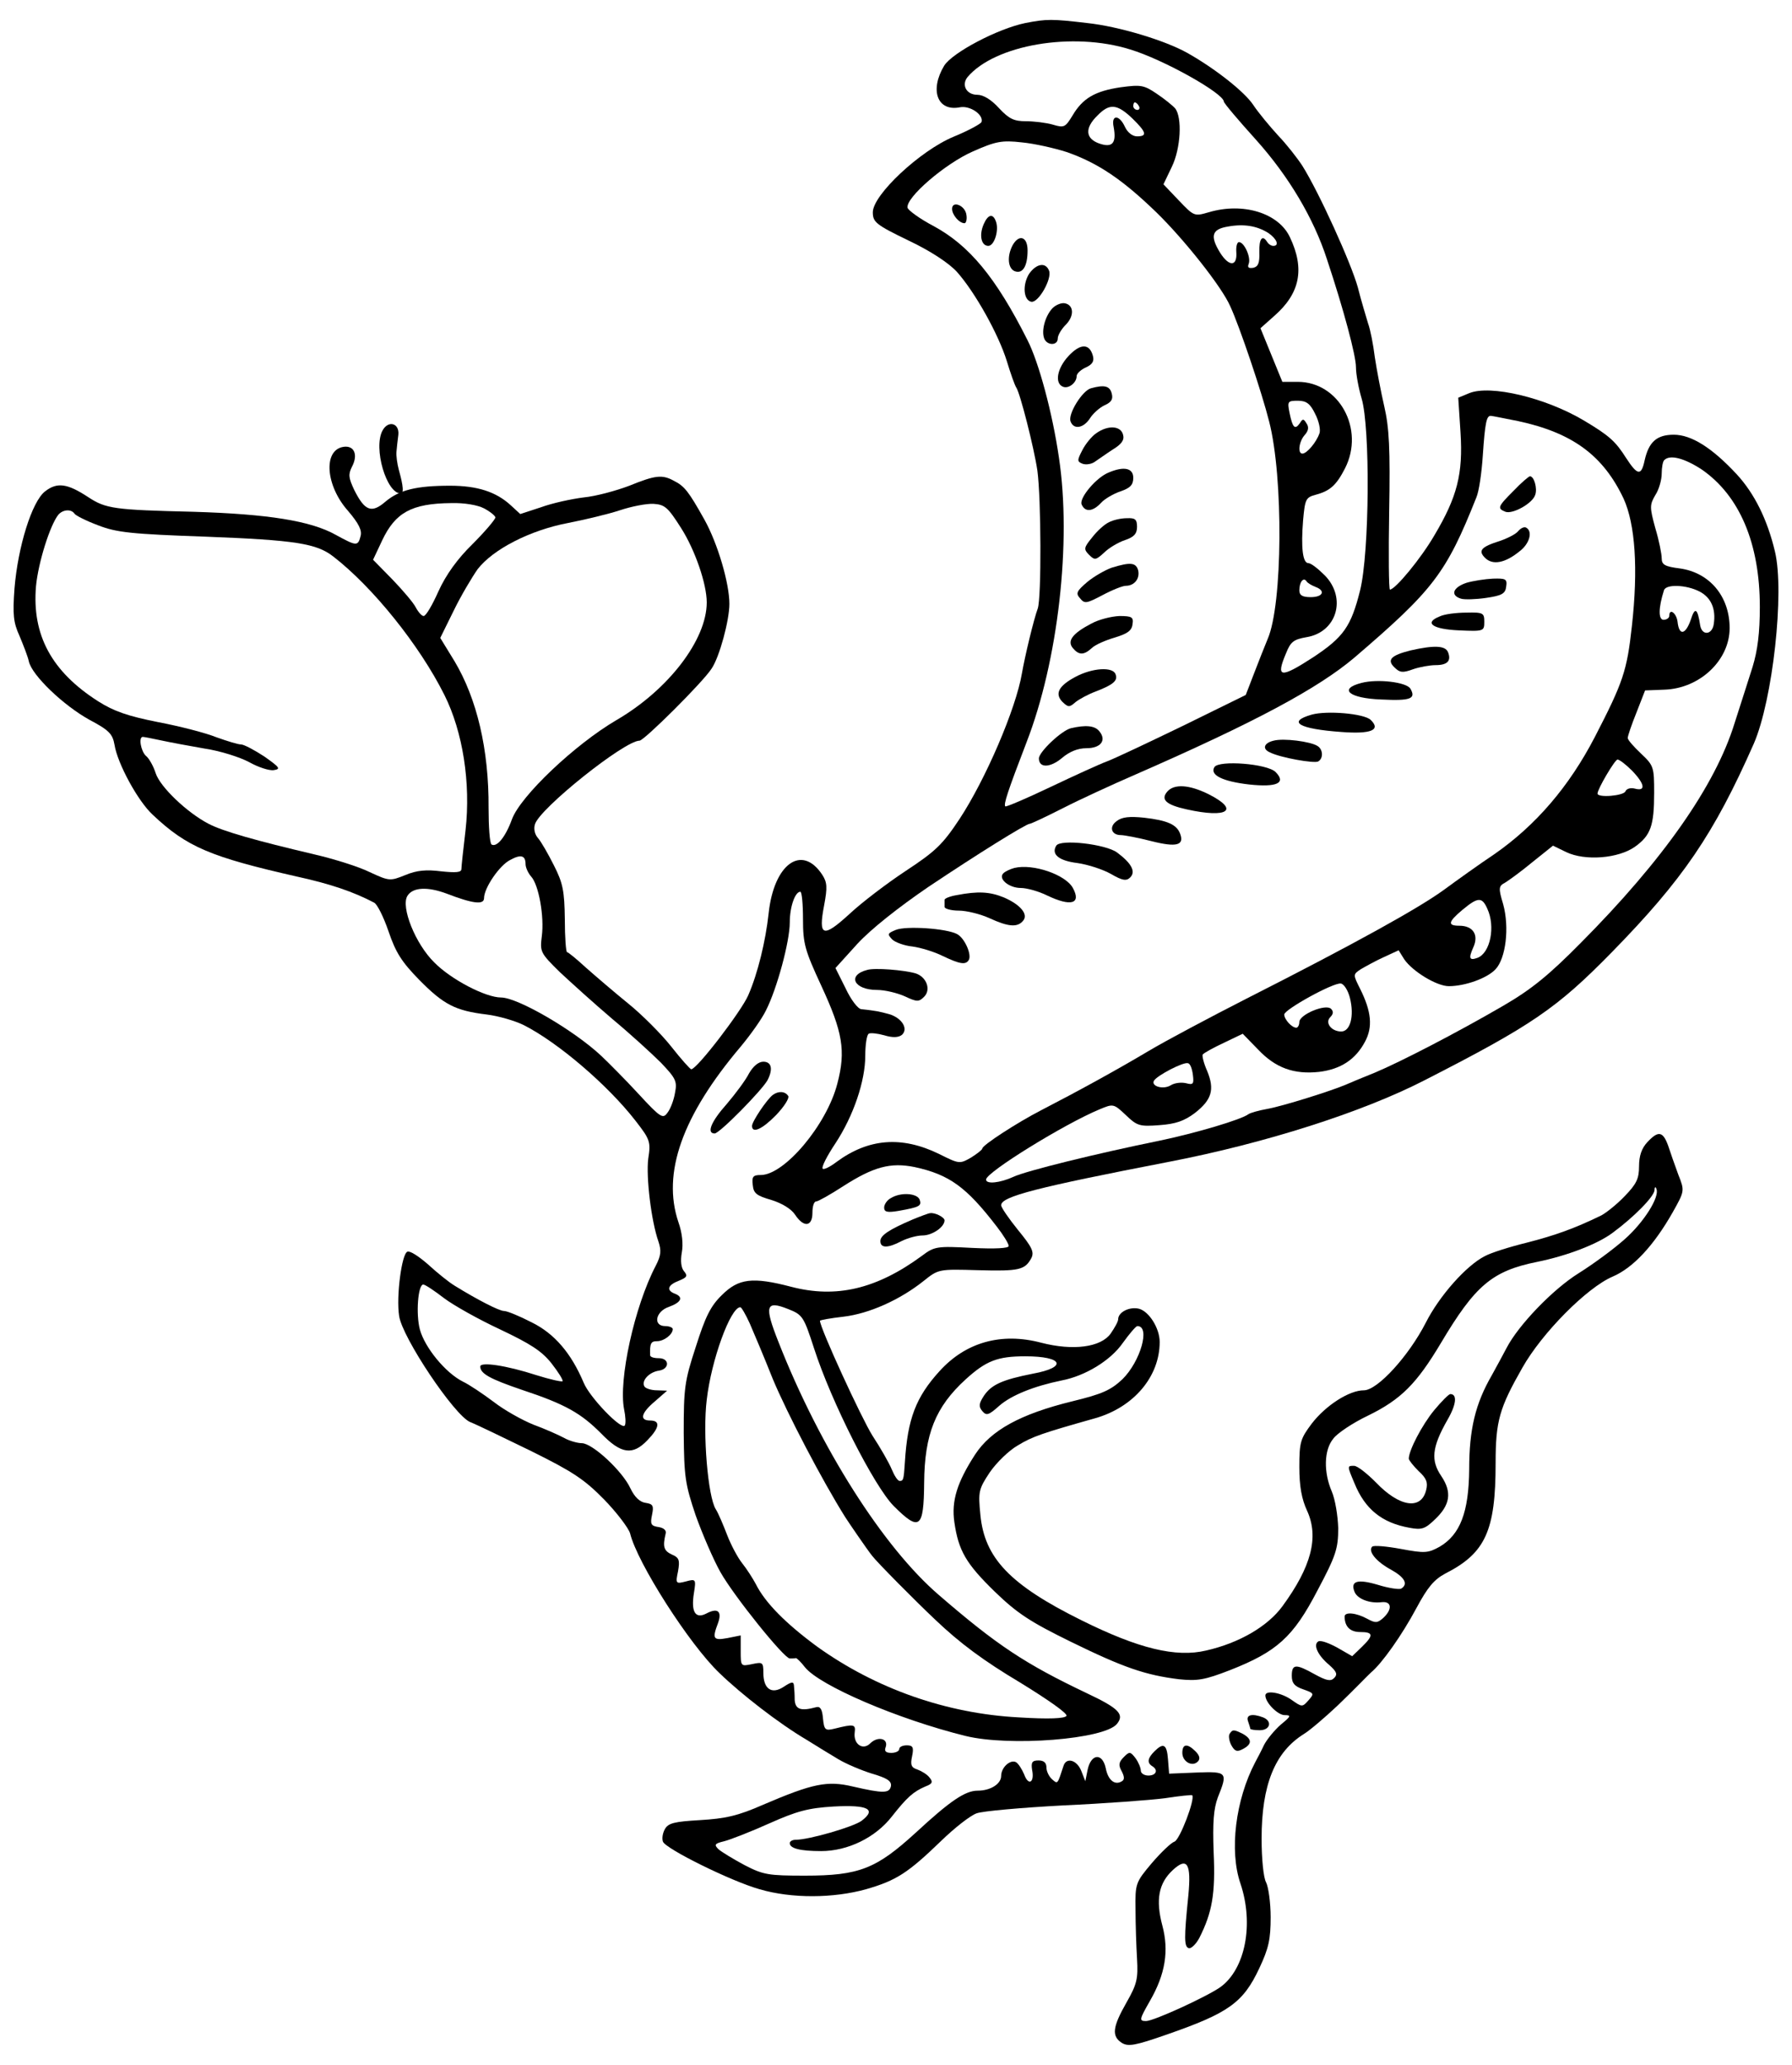 <?xml version="1.0" encoding="UTF-8" standalone="no"?>
<!DOCTYPE svg PUBLIC "-//W3C//DTD SVG 1.1//EN" "http://www.w3.org/Graphics/SVG/1.1/DTD/svg11.dtd">
<svg xmlns:xl="http://www.w3.org/1999/xlink" xmlns="http://www.w3.org/2000/svg" xmlns:dc="http://purl.org/dc/elements/1.1/" version="1.1" viewBox="33.75 67.5 297 342" width="297" height="342">
  <defs>
    <clipPath id="artboard_clip_path">
      <path d="M 33.75 67.5 L 330.75 67.5 L 330.75 409.5 L 33.75 409.5 Z"/>
    </clipPath>
  </defs>
  <g id="Broom_Sprig_Fructed_(2)" stroke="none" stroke-dasharray="none" stroke-opacity="1" fill="none" fill-opacity="1">
    <title>Broom Sprig Fructed (2)</title>
    <g id="Broom_Sprig_Fructed_(2)_Art" clip-path="url(#artboard_clip_path)">
      <title>Art</title>
      <g id="Graphic_45">
        <rect x="297" y="393.898" width="76.752" height="92.102" id="path"/>
        <clipPath id="clip_path">
          <use xl:href="#path"/>
        </clipPath>
        <g clip-path="url(#clip_path)">
          <image xl:href="image339.pdf" width="293" height="337" transform="matrix(.26 0 0 .262 297.286 395.734)"/>
        </g>
      </g>
      <g id="Group_110">
        <g id="Graphic_169">
          <path d="M 203.681 71.316 C 199.115 72.255 191.608 76.196 190.231 78.385 C 187.792 82.452 189.105 86.017 192.859 85.267 C 194.548 84.954 196.8 86.518 196.425 87.706 C 196.3 88.019 194.235 89.145 191.795 90.146 C 186.228 92.461 178.408 99.78 178.408 102.658 C 178.408 104.284 178.908 104.722 184.351 107.35 C 188.042 109.101 191.045 111.103 192.358 112.542 C 195.361 115.92 199.24 122.864 200.616 127.306 C 201.242 129.37 201.93 131.309 202.18 131.685 C 202.806 132.56 205.12 141.631 205.683 145.447 C 206.309 150.077 206.371 166.467 205.746 168.281 C 205.058 170.158 203.619 176.163 203.118 179.041 C 202.117 184.921 197.113 196.557 192.796 203.126 C 189.981 207.38 188.793 208.506 183.851 211.759 C 180.723 213.823 176.531 217.013 174.529 218.89 C 170.15 222.894 169.337 222.644 170.338 217.451 C 170.901 214.449 170.839 213.635 170.025 212.384 C 166.647 207.254 162.018 210.57 161.142 218.765 C 160.642 223.394 159.328 228.774 157.764 232.34 C 156.638 234.968 149.256 244.601 148.318 244.601 C 148.13 244.601 146.629 242.912 145.002 240.848 C 143.376 238.784 140.123 235.531 137.871 233.716 C 135.556 231.84 132.428 229.15 130.864 227.773 C 129.3 226.335 127.924 225.208 127.736 225.208 C 127.549 225.208 127.361 222.769 127.361 219.703 C 127.298 215.074 127.048 213.76 125.547 210.82 C 124.608 208.943 123.42 206.879 122.919 206.316 C 122.356 205.69 122.169 204.752 122.419 204.001 C 123.232 201.374 137.245 190.176 139.747 190.176 C 140.498 190.176 150.32 180.417 151.696 178.228 C 153.01 176.288 154.636 170.22 154.636 167.53 C 154.636 164.09 152.697 157.521 150.507 153.58 C 147.88 148.888 147.192 148.012 145.44 147.136 C 143.501 146.073 142.375 146.198 138.058 147.95 C 135.931 148.763 132.491 149.701 130.489 149.889 C 128.487 150.139 125.296 150.827 123.42 151.515 L 119.979 152.641 L 118.415 151.203 C 115.975 148.951 112.847 147.95 108.343 147.95 C 102.776 147.95 99.961 148.638 97.646 150.577 C 95.331 152.579 94.205 152.141 92.454 148.638 C 91.515 146.636 91.453 146.073 92.078 144.822 C 93.142 142.82 92.454 141.256 90.702 141.506 C 87.261 142.007 87.699 147.95 91.453 152.141 C 93.204 154.205 93.767 155.331 93.517 156.27 C 93.079 158.021 92.829 157.959 89.388 156.082 C 85.259 153.768 78.19 152.641 65.804 152.266 C 52.667 151.953 51.291 151.766 48.35 149.826 C 44.91 147.574 43.221 147.324 41.219 148.888 C 39.029 150.577 36.715 158.084 36.152 164.965 C 35.839 169.282 35.964 170.596 36.965 172.785 C 37.59 174.286 38.341 176.163 38.529 177.039 C 39.029 179.354 44.284 184.358 48.601 186.735 C 51.791 188.424 52.417 189.05 52.729 190.864 C 53.23 193.992 56.608 200.185 59.048 202.437 C 64.741 207.817 68.682 209.444 83.007 212.697 C 88.45 213.886 92.328 215.199 95.769 217.013 C 96.27 217.264 97.333 219.391 98.146 221.768 C 99.335 225.271 100.336 226.835 103.214 229.775 C 107.28 233.904 109.219 234.905 114.411 235.531 C 116.413 235.781 119.166 236.594 120.542 237.282 C 126.235 240.16 134.492 247.229 139.059 253.109 C 141.499 256.237 141.624 256.613 141.186 259.428 C 140.811 262.493 141.687 269.75 142.875 273.128 C 143.376 274.629 143.313 275.442 142.437 277.131 C 138.871 283.95 136.244 296.086 137.182 300.903 C 137.433 302.092 137.495 303.281 137.308 303.593 C 136.807 304.469 131.49 298.964 130.489 296.524 C 128.424 291.645 125.672 288.392 121.856 286.515 C 119.791 285.452 117.79 284.638 117.289 284.638 C 116.476 284.638 112.847 282.762 109.094 280.447 C 108.156 279.884 106.216 278.32 104.715 276.944 C 103.214 275.63 101.712 274.629 101.274 274.817 C 100.336 275.13 99.398 282.199 99.898 285.452 C 100.398 289.017 109.031 301.904 111.659 303.03 C 112.785 303.468 117.289 305.658 121.793 307.847 C 128.612 311.225 130.551 312.477 133.867 315.855 C 135.994 318.044 137.933 320.609 138.183 321.485 C 139.372 326.364 148.005 339.877 153.01 344.631 C 156.638 348.135 162.831 352.951 167.398 355.641 C 169.087 356.705 171.464 358.144 172.715 358.894 C 173.966 359.645 176.469 360.709 178.283 361.272 C 180.848 362.022 181.536 362.523 181.411 363.336 C 181.161 364.525 180.222 364.587 175.092 363.399 C 170.839 362.398 168.461 362.898 160.266 366.401 C 156.012 368.278 153.948 368.716 149.757 368.966 C 145.44 369.216 144.502 369.467 143.939 370.468 C 143.563 371.156 143.438 372.032 143.626 372.532 C 144.064 373.721 154.949 379.101 159.641 380.414 C 164.958 381.978 171.902 381.916 177.282 380.414 C 182.287 378.976 184.226 377.724 189.668 372.469 C 191.92 370.28 194.548 368.216 195.611 367.84 C 196.612 367.465 203.056 366.902 210 366.526 C 216.881 366.214 224.451 365.651 226.828 365.338 C 229.205 364.963 231.207 364.775 231.332 364.837 C 231.895 365.4 229.267 372.282 228.392 372.532 C 227.829 372.72 226.14 374.346 224.638 376.098 C 221.948 379.288 221.886 379.476 221.948 383.792 C 221.948 386.17 222.073 389.861 222.198 391.925 C 222.386 395.241 222.198 396.116 220.447 399.182 C 218.132 403.248 217.945 404.749 219.696 405.875 C 220.76 406.501 221.886 406.313 227.078 404.499 C 237.337 400.933 239.777 399.244 242.467 393.489 C 244.031 390.173 244.344 388.672 244.344 385.044 C 244.344 382.604 243.969 380.039 243.593 379.288 C 243.155 378.538 242.843 375.41 242.843 372.032 C 242.843 363.148 245.032 357.706 249.849 354.703 C 250.787 354.14 253.29 352.013 255.417 350.011 C 258.232 347.321 260.484 344.944 260.984 344.506 C 262.798 343.005 266.114 338.313 268.491 333.871 C 270.368 330.368 271.431 329.117 273.308 328.116 C 279.939 324.738 281.628 321.047 281.628 309.849 C 281.628 302.843 282.254 300.716 286.07 294.022 C 289.323 288.267 296.767 280.76 301.021 278.946 C 304.399 277.507 307.84 273.816 310.968 268.311 C 312.97 264.745 312.97 264.745 311.906 262.055 C 311.343 260.554 310.593 258.364 310.217 257.238 C 309.341 254.861 308.591 254.736 306.777 256.675 C 305.838 257.676 305.4 258.927 305.4 260.679 C 305.4 262.743 304.962 263.619 303.023 265.621 C 301.709 266.997 299.958 268.373 299.144 268.811 C 294.64 271.001 291.45 272.127 286.821 273.315 C 284.006 274.004 280.815 275.004 279.814 275.567 C 276.749 277.131 272.307 282.136 270.055 286.578 C 267.24 292.083 262.048 297.776 259.796 297.776 C 257.356 297.776 253.477 300.278 251.163 303.281 C 249.286 305.783 249.098 306.346 249.098 310.475 C 249.098 313.665 249.474 315.792 250.412 317.794 C 252.351 322.111 251.1 326.99 246.283 333.559 C 243.843 336.874 239.152 339.627 233.647 340.878 C 228.642 342.066 222.449 340.565 213.002 335.873 C 201.116 329.993 196.925 325.551 196.237 318.42 C 195.862 314.604 195.924 314.166 197.801 311.351 C 198.927 309.724 200.991 307.722 202.43 306.909 C 204.87 305.408 206.622 304.845 215.255 302.405 C 221.635 300.591 225.952 295.523 225.952 289.768 C 225.952 287.516 224.2 284.701 222.511 284.263 C 220.947 283.888 219.071 284.826 219.071 286.015 C 219.071 286.39 218.508 287.391 217.819 288.392 C 216.193 290.644 211.626 291.269 206.309 289.893 C 199.678 288.142 193.797 289.831 189.481 294.585 C 185.54 298.902 184.163 302.53 183.725 309.661 C 183.538 312.602 183.475 312.789 182.85 312.789 C 182.537 312.789 181.974 311.914 181.536 310.85 C 181.098 309.787 179.659 307.284 178.345 305.282 C 176.531 302.405 169.65 287.453 169.65 286.265 C 169.65 286.14 171.402 285.827 173.591 285.577 C 177.782 285.076 182.85 282.824 186.791 279.696 C 189.293 277.694 189.293 277.694 195.862 277.882 C 202.743 278.07 203.619 277.82 204.682 275.88 C 205.183 274.879 204.807 274.066 202.493 271.251 C 200.929 269.312 199.678 267.498 199.678 267.122 C 199.678 265.683 205.496 264.182 227.516 259.928 C 243.406 256.863 259.483 251.733 269.742 246.478 C 287.634 237.345 291.763 234.53 300.896 225.208 C 312.657 213.197 317.787 205.69 324.418 190.677 C 327.546 183.482 329.548 165.591 327.921 158.835 C 326.67 153.58 324.543 149.263 321.603 146.073 C 317.536 141.694 314.096 139.504 311.156 139.504 C 308.341 139.504 307.027 140.693 306.339 143.696 C 305.776 146.386 305.15 146.261 303.273 143.383 C 301.522 140.63 300.521 139.692 296.329 137.19 C 289.949 133.374 280.753 131.184 277.249 132.623 L 275.435 133.374 L 275.81 139.129 C 276.248 146.01 275.247 149.826 271.494 156.145 C 269.242 160.023 264.988 165.153 264.112 165.153 C 263.925 165.153 263.862 159.335 263.987 152.204 C 264.175 141.819 263.987 138.316 263.174 134.812 C 262.611 132.373 261.923 128.744 261.61 126.68 C 261.36 124.616 260.859 122.051 260.484 121.05 C 260.171 119.986 259.358 117.359 258.795 115.107 C 257.669 111.041 252.351 99.342 249.599 94.963 C 248.786 93.712 247.034 91.46 245.595 89.959 C 244.219 88.457 242.342 86.205 241.466 84.891 C 240.027 82.702 235.085 78.823 230.519 76.258 C 226.828 74.194 219.196 71.879 213.941 71.316 C 208.06 70.628 207.247 70.628 203.681 71.316 Z M 158.014 286.703 C 158.64 288.142 160.391 292.27 161.83 295.899 C 164.207 301.592 170.025 312.727 173.841 318.795 C 174.529 319.858 177.459 324.143 178.291 325.184 C 179.139 326.294 185.54 332.745 188.73 335.748 C 192.859 339.689 196.863 342.629 202.743 346.133 C 207.435 349.01 210.75 351.325 210.5 351.7 C 210.25 352.138 207.622 352.263 202.618 351.951 C 190.607 351.325 178.908 347.196 169.212 340.252 C 164.02 336.436 160.579 332.996 159.015 329.868 C 158.515 328.929 157.514 327.365 156.763 326.427 C 156.012 325.489 154.886 323.362 154.261 321.735 C 153.635 320.109 152.822 318.169 152.384 317.481 C 151.07 315.417 150.194 304.907 150.883 299.339 C 151.633 292.771 154.824 284.013 156.45 284.013 C 156.638 284.013 157.326 285.201 158.014 286.703 Z" fill="black"/>
        </g>
        <g id="Graphic_168">
          <path d="M 221.072 75.695 C 226.64 77.384 236.524 82.952 236.587 84.328 C 236.587 84.579 239.026 87.456 241.967 90.709 C 247.347 96.715 251.476 103.659 253.665 110.415 C 256.48 118.86 258.482 126.43 258.482 128.306 C 258.482 129.495 258.92 131.81 259.42 133.499 C 260.859 138.316 260.734 158.96 259.17 165.278 C 257.669 171.284 256.418 173.035 251.413 176.351 C 245.908 179.917 245.157 179.792 246.909 175.663 C 247.659 173.786 248.16 173.411 250.287 173.035 C 255.292 172.222 256.981 166.592 253.352 162.838 C 252.226 161.712 251.038 160.774 250.6 160.774 C 249.661 160.774 249.349 158.272 249.724 153.642 C 250.037 150.202 250.162 149.889 251.788 149.451 C 254.165 148.825 255.229 147.887 256.668 145.072 C 259.983 138.566 255.667 130.746 248.848 130.746 L 246.283 130.746 L 244.469 126.305 L 242.655 121.863 L 244.907 119.861 C 249.223 116.108 250.037 112.041 247.534 106.787 C 245.658 102.783 239.777 100.969 234.084 102.658 C 231.707 103.346 231.645 103.346 229.142 100.719 L 226.577 98.029 L 227.954 95.151 C 229.455 92.086 229.705 86.956 228.517 85.454 C 228.141 85.016 226.765 83.89 225.451 83.015 C 223.324 81.576 222.824 81.513 219.508 81.951 C 215.255 82.577 213.19 83.765 211.501 86.643 C 210.312 88.582 210.125 88.707 208.248 88.144 C 207.185 87.832 205.12 87.581 203.806 87.581 C 201.805 87.581 200.991 87.206 199.302 85.392 C 198.051 84.016 196.737 83.202 195.737 83.202 C 193.922 83.202 193.047 81.576 194.11 80.262 C 198.614 74.945 211.501 72.693 221.072 75.695 Z" fill="#FFFFFF"/>
        </g>
        <g id="Graphic_167">
          <path d="M 222.511 85.079 C 222.699 85.392 222.574 85.705 222.261 85.705 C 221.886 85.705 221.573 85.392 221.573 85.079 C 221.573 84.704 221.698 84.453 221.823 84.453 C 222.011 84.453 222.324 84.704 222.511 85.079 Z" fill="#FFFFFF"/>
        </g>
        <g id="Graphic_166">
          <path d="M 221.385 87.081 C 223.762 89.396 223.95 90.084 222.198 90.084 C 221.448 90.084 220.635 89.458 220.197 88.52 C 219.258 86.455 217.882 86.455 218.32 88.52 C 218.82 91.21 218.132 92.023 215.943 91.272 C 213.628 90.459 213.503 88.707 215.63 86.643 C 217.632 84.579 218.883 84.704 221.385 87.081 Z" fill="#FFFFFF"/>
        </g>
        <g id="Graphic_165">
          <path d="M 210.625 92.711 C 215.755 94.525 219.759 97.215 225.389 102.658 C 230.018 107.162 236.274 115.044 237.65 118.235 C 239.214 121.613 242.905 132.56 244.094 137.315 C 246.471 146.511 246.346 167.655 243.843 173.348 C 243.343 174.537 242.342 177.102 241.591 179.041 L 240.215 182.607 L 229.768 187.736 C 224.075 190.489 218.382 193.179 217.194 193.617 C 216.005 194.055 211.751 195.994 207.81 197.871 C 203.869 199.747 200.491 201.186 200.366 201.061 C 200.053 200.748 200.741 198.621 203.869 190.489 C 209.124 176.976 211.376 157.271 209.249 143.258 C 208.185 135.939 205.933 127.556 204.057 123.865 C 198.802 113.418 194.36 108.1 188.417 104.91 C 186.165 103.721 184.288 102.345 184.163 101.907 C 183.851 100.218 190.419 94.588 194.986 92.586 C 198.802 90.897 199.803 90.709 203.118 91.085 C 205.12 91.272 208.498 92.023 210.625 92.711 Z" fill="#FFFFFF"/>
        </g>
        <g id="Graphic_164">
          <path d="M 243.969 106.098 C 245.345 107.037 245.845 108.225 244.782 108.225 C 244.406 108.225 243.969 107.913 243.781 107.6 C 242.968 106.286 242.405 107.037 242.467 109.289 C 242.53 111.041 242.28 111.666 241.466 111.854 C 240.653 111.979 240.465 111.791 240.716 111.166 C 241.091 110.102 239.965 107.6 239.089 107.6 C 238.776 107.6 238.589 108.351 238.651 109.226 C 238.839 111.666 237.463 111.729 235.961 109.351 C 234.272 106.599 234.585 105.473 237.212 105.035 C 239.902 104.535 242.092 104.91 243.969 106.098 Z" fill="#FFFFFF"/>
        </g>
        <g id="Graphic_163">
          <path d="M 251.726 136.064 C 252.351 137.252 252.664 138.754 252.414 139.317 C 251.913 140.755 250.349 142.632 249.599 142.632 C 248.786 142.632 249.036 140.63 249.974 139.567 C 250.6 138.879 250.725 138.253 250.287 137.628 C 249.786 136.814 249.661 136.814 249.161 137.628 C 248.348 138.754 247.972 138.316 247.472 135.876 C 247.096 133.999 247.159 133.874 248.848 133.874 C 250.287 133.874 250.912 134.375 251.726 136.064 Z" fill="#FFFFFF"/>
        </g>
        <g id="Graphic_162">
          <path d="M 285.382 137.252 C 294.39 139.192 299.457 142.945 302.835 150.077 C 304.775 154.331 305.275 161.712 304.212 171.221 C 303.398 178.603 302.773 180.48 298.081 189.551 C 293.827 197.746 288.322 204.189 281.378 209.006 C 278.938 210.633 275.185 213.322 273.058 214.886 C 268.929 217.889 258.482 223.707 240.34 232.903 C 234.335 235.968 227.015 239.847 224.075 241.599 C 218.82 244.726 212.314 248.292 206.246 251.42 C 202.368 253.422 196.55 257.175 196.55 257.739 C 196.55 257.926 195.674 258.614 194.673 259.24 C 192.796 260.303 192.734 260.303 189.356 258.614 C 183.162 255.612 177.657 256.049 172.34 259.991 C 171.276 260.804 170.213 261.304 170.088 261.054 C 169.9 260.741 170.839 258.927 172.215 256.863 C 175.218 252.296 177.157 246.541 177.157 242.349 C 177.157 240.535 177.407 238.909 177.72 238.721 C 177.97 238.533 179.159 238.658 180.285 238.971 C 181.724 239.409 182.662 239.347 183.225 238.909 C 184.351 237.908 183.225 236.094 181.098 235.468 C 179.471 235.03 178.908 234.905 176.531 234.655 C 175.968 234.655 174.78 233.091 173.904 231.214 L 172.215 227.836 L 175.843 223.832 C 178.095 221.392 182.599 217.827 187.541 214.449 C 195.674 209.006 203.806 203.939 204.432 203.939 C 204.62 203.939 207.059 202.813 209.875 201.374 C 212.69 199.935 218.132 197.433 221.886 195.806 C 241.654 187.173 252.164 181.543 258.232 176.413 C 271.306 165.216 273.433 162.463 278.438 149.889 C 278.876 148.888 279.314 145.823 279.501 143.008 C 279.877 137.44 280.127 136.376 280.815 136.376 C 281.065 136.376 283.13 136.814 285.382 137.252 Z" fill="#FFFFFF"/>
        </g>
        <g id="Graphic_161">
          <path d="M 315.785 145.26 C 322.041 149.576 325.419 157.458 325.419 168.031 C 325.419 172.347 325.043 175.225 324.23 177.915 C 323.542 180.042 322.228 184.233 321.227 187.298 C 318.037 197.62 309.404 209.944 295.704 223.707 C 290.386 229.087 287.509 231.402 282.88 234.092 C 275.122 238.596 265.926 243.35 261.61 245.164 C 259.733 245.915 257.606 246.791 256.918 247.104 C 254.478 248.167 246.283 250.732 243.781 251.17 C 242.405 251.42 241.028 251.796 240.653 252.046 C 239.527 252.922 231.957 255.174 225.952 256.425 C 215.505 258.552 203.806 261.429 201.679 262.43 C 199.49 263.431 197.175 263.682 197.175 262.868 C 197.175 261.68 210.125 253.672 216.005 251.233 C 218.257 250.294 218.32 250.294 220.322 252.171 C 222.198 253.985 222.636 254.11 225.889 253.86 C 228.579 253.672 230.018 253.172 231.77 251.858 C 234.585 249.669 235.085 247.98 233.834 244.914 C 233.271 243.663 232.958 242.412 233.083 242.162 C 233.271 241.911 234.835 241.036 236.587 240.222 L 239.715 238.721 L 242.217 241.286 C 245.157 244.414 248.222 245.477 252.351 245.039 C 255.98 244.601 258.419 242.975 259.983 240.035 C 261.297 237.595 261.047 235.03 259.17 231.277 C 257.981 228.899 257.981 228.899 259.295 228.024 C 260.046 227.586 261.735 226.647 263.111 226.022 L 265.551 224.896 L 266.489 226.397 C 267.866 228.399 271.869 230.839 273.871 230.839 C 276.561 230.839 280.252 229.525 281.628 228.024 C 283.317 226.209 283.943 221.142 282.88 217.264 C 282.066 214.574 282.129 214.261 283.192 213.698 C 283.818 213.322 285.882 211.821 287.696 210.32 L 291.137 207.567 L 293.327 208.631 C 296.455 210.132 301.96 209.694 304.712 207.755 C 307.34 205.878 307.903 204.252 307.903 198.809 C 307.903 194.555 307.84 194.305 305.713 192.303 C 304.524 191.177 303.524 190.051 303.524 189.738 C 303.524 189.425 304.149 187.549 304.962 185.547 L 306.401 181.856 L 309.592 181.731 C 315.472 181.543 320.414 176.851 320.414 171.534 C 320.414 166.279 317.099 162.338 312.157 161.65 C 309.654 161.337 309.154 161.024 309.154 159.961 C 309.154 159.273 308.716 157.02 308.09 154.956 C 307.152 151.515 307.152 151.14 308.09 149.514 C 308.716 148.575 309.154 146.949 309.154 145.948 C 309.154 144.947 309.341 143.883 309.592 143.696 C 310.53 142.757 312.907 143.383 315.785 145.26 Z" fill="#FFFFFF"/>
        </g>
        <g id="Graphic_160">
          <path d="M 113.973 151.703 C 115.037 152.266 115.85 152.954 115.85 153.204 C 115.85 153.517 114.161 155.519 112.097 157.584 C 109.532 160.086 107.655 162.713 106.404 165.466 C 105.403 167.718 104.34 169.532 103.964 169.532 C 103.651 169.532 103.088 168.906 102.651 168.093 C 102.275 167.343 100.524 165.278 98.772 163.464 L 95.581 160.211 L 97.083 157.02 C 99.272 152.391 101.962 150.89 108.531 150.827 C 110.658 150.765 112.91 151.14 113.973 151.703 Z" fill="#FFFFFF"/>
        </g>
        <g id="Graphic_159">
          <path d="M 146.629 154.956 C 148.943 158.584 150.883 164.215 150.883 167.28 C 150.883 173.473 144.502 181.793 135.869 186.798 C 129.05 190.802 120.042 199.31 118.603 203.188 C 117.539 206.128 116.1 207.88 115.225 207.38 C 114.912 207.192 114.724 204.439 114.724 201.311 C 114.787 191.615 112.785 183.232 109.094 177.039 L 106.717 173.16 L 108.969 168.594 C 110.22 166.029 112.034 163.026 112.91 161.775 C 115.475 158.459 121.606 155.331 127.799 154.143 C 130.676 153.58 134.618 152.641 136.494 152.016 C 138.371 151.39 140.873 150.89 142.062 150.952 C 143.939 151.078 144.439 151.515 146.629 154.956 Z" fill="#FFFFFF"/>
        </g>
        <g id="Graphic_158">
          <path d="M 46.098 152.579 C 46.286 152.892 48.038 153.768 50.039 154.518 C 53.105 155.707 55.545 155.957 67.994 156.395 C 82.695 156.958 86.198 157.521 88.95 159.648 C 95.519 164.715 103.276 174.349 107.405 182.607 C 110.47 188.737 111.784 197.183 110.908 205.002 C 110.533 208.13 110.22 211.07 110.22 211.446 C 110.22 212.009 109.282 212.071 106.904 211.821 C 104.402 211.508 102.838 211.633 100.899 212.447 C 98.397 213.448 98.271 213.448 95.018 211.946 C 93.267 211.07 89.075 209.757 85.822 209.006 C 76.251 206.754 70.683 205.19 68.306 203.939 C 64.803 202.125 60.299 197.871 59.548 195.556 C 59.173 194.368 58.422 193.054 57.922 192.678 C 57.108 191.928 56.671 189.551 57.421 189.551 C 57.609 189.551 58.923 189.801 60.361 190.114 C 61.8 190.426 65.116 191.052 67.681 191.49 C 70.246 191.865 73.561 192.929 75.063 193.742 C 76.501 194.555 78.378 195.181 79.129 195.056 C 80.317 194.868 80.13 194.618 77.565 192.804 C 75.938 191.74 74.187 190.802 73.686 190.802 C 73.186 190.802 71.372 190.239 69.62 189.613 C 67.931 188.925 63.614 187.799 59.986 187.111 C 54.919 186.11 52.604 185.297 50.039 183.67 C 42.282 178.728 39.029 172.66 39.717 164.59 C 40.093 160.649 42.032 154.518 43.408 152.767 C 44.159 151.891 45.535 151.766 46.098 152.579 Z" fill="#FFFFFF"/>
        </g>
        <g id="Graphic_157">
          <path d="M 251.788 164.715 C 253.477 165.341 253.039 166.404 250.975 166.404 C 249.599 166.404 249.098 166.091 249.098 165.278 C 249.098 163.902 249.786 163.026 250.287 163.777 C 250.475 164.09 251.163 164.465 251.788 164.715 Z" fill="#FFFFFF"/>
        </g>
        <g id="Graphic_156">
          <path d="M 315.41 165.466 C 317.349 166.467 318.162 168.343 317.787 170.846 C 317.536 172.66 315.847 172.848 315.535 171.096 C 315.097 168.218 314.659 167.968 313.971 170.158 C 313.095 172.66 312.031 172.848 311.781 170.47 C 311.594 169.032 310.405 168.156 310.405 169.532 C 310.405 169.845 309.967 170.158 309.467 170.158 C 308.591 170.158 308.591 168.218 309.529 165.278 C 309.842 164.215 313.22 164.34 315.41 165.466 Z" fill="#FFFFFF"/>
        </g>
        <g id="Graphic_155">
          <path d="M 304.212 195.118 C 306.339 197.308 306.589 198.621 304.712 198.121 C 304.024 197.933 303.336 198.121 303.148 198.559 C 302.898 199.31 298.519 199.685 298.519 198.934 C 298.519 198.184 301.397 193.304 301.834 193.304 C 302.147 193.304 303.211 194.117 304.212 195.118 Z" fill="#FFFFFF"/>
        </g>
        <g id="Graphic_154">
          <path d="M 120.855 210.633 C 120.855 211.196 121.293 212.134 121.793 212.697 C 123.044 214.073 123.983 219.328 123.545 222.581 C 123.232 225.146 123.295 225.334 126.548 228.524 C 128.424 230.276 132.303 233.779 135.243 236.281 C 138.183 238.721 141.812 242.037 143.313 243.538 C 145.753 246.103 146.003 246.603 145.628 248.48 C 145.44 249.669 144.877 251.17 144.377 251.796 C 143.626 252.859 143.251 252.671 139.56 248.668 C 137.37 246.29 134.555 243.475 133.366 242.349 C 128.8 238.095 119.541 232.715 116.789 232.715 C 114.224 232.715 108.468 229.713 105.716 226.898 C 102.588 223.832 100.148 217.702 101.274 215.887 C 102.15 214.449 104.59 214.323 107.78 215.512 C 112.159 217.201 113.973 217.389 113.973 216.263 C 113.973 214.574 116.538 210.82 118.29 209.944 C 120.104 208.943 120.855 209.194 120.855 210.633 Z" fill="#FFFFFF"/>
        </g>
        <g id="Graphic_153">
          <path d="M 166.835 219.703 C 166.835 223.832 167.148 224.896 169.9 230.839 C 173.403 238.408 173.966 241.536 172.528 246.979 C 170.776 253.797 163.769 262.118 159.828 262.118 C 158.577 262.118 158.327 262.368 158.515 263.807 C 158.64 265.183 159.203 265.558 161.58 266.246 C 163.394 266.809 164.896 267.748 165.521 268.686 C 166.96 270.876 168.399 270.688 168.399 268.373 C 168.399 267.31 168.649 266.497 169.024 266.497 C 169.337 266.497 171.339 265.371 173.466 263.994 C 178.533 260.741 181.348 259.991 185.352 260.804 C 191.107 262.055 193.922 264.119 198.927 270.625 C 200.053 272.064 200.929 273.503 200.929 273.878 C 200.929 274.254 198.739 274.379 194.861 274.191 C 189.043 273.878 188.605 273.941 186.541 275.505 C 179.034 281.01 172.34 282.574 164.896 280.635 C 158.452 278.946 156.137 279.258 153.385 282.011 C 151.508 283.825 150.632 285.639 149.068 290.581 C 147.192 296.274 147.067 297.463 147.067 304.845 C 147.129 312.164 147.317 313.352 149.068 318.545 C 150.194 321.673 152.009 325.864 153.135 327.866 C 155.387 331.87 163.707 342.192 164.645 342.192 C 165.021 342.192 165.459 342.192 165.646 342.129 C 165.834 342.129 166.522 342.817 167.148 343.63 C 169.587 346.696 182.599 352.263 193.735 355.016 C 201.054 356.83 216.881 355.579 218.883 353.014 C 220.134 351.45 219.196 350.449 213.878 347.947 C 203.619 343.067 198.989 340.002 189.356 331.682 C 180.16 323.8 169.65 307.284 162.769 289.768 C 160.391 283.763 160.642 282.824 164.395 284.326 C 166.772 285.264 166.96 285.577 168.649 290.769 C 171.527 299.715 178.596 313.603 181.849 316.918 C 186.165 321.235 186.853 320.672 186.916 313.102 C 186.978 305.032 188.793 300.528 193.797 295.961 C 197.175 292.896 199.052 292.145 203.681 292.145 C 209.937 292.145 210.75 293.959 204.933 295.023 C 199.865 296.024 198.051 296.837 196.8 298.714 C 195.987 299.965 195.924 300.466 196.55 301.216 C 197.238 302.029 197.613 301.904 199.365 300.34 C 201.367 298.589 205.12 297.087 209.687 296.149 C 213.628 295.398 217.819 292.833 219.821 289.956 C 220.947 288.392 222.011 287.141 222.261 287.141 C 224.451 287.141 222.761 293.021 219.759 295.961 C 217.819 297.776 216.381 298.401 211.501 299.59 C 202.806 301.717 197.989 304.407 195.361 308.41 C 192.358 313.04 191.42 316.105 191.92 319.608 C 192.609 324.363 193.86 326.49 198.614 331.119 C 202.368 334.747 204.495 336.123 211.251 339.439 C 219.946 343.693 223.575 344.944 229.142 345.632 C 232.208 345.945 233.396 345.757 237.588 344.131 C 245.407 341.065 248.097 338.626 252.101 330.931 C 255.166 325.176 255.542 323.987 255.542 320.609 C 255.479 318.545 255.041 315.855 254.478 314.541 C 253.102 311.351 253.165 307.66 254.728 305.783 C 255.354 304.907 257.981 303.155 260.484 301.967 C 265.989 299.277 268.554 296.649 272.557 289.956 C 278.25 280.384 281.065 278.007 288.51 276.506 C 293.452 275.505 298.519 273.566 301.021 271.689 C 304.587 269.062 307.903 265.683 307.965 264.62 C 307.965 264.057 308.153 263.994 308.278 264.432 C 308.841 265.746 306.214 269.937 303.023 272.752 C 301.271 274.316 297.893 276.819 295.391 278.383 C 291.075 281.073 285.382 287.016 283.442 290.769 C 282.942 291.707 281.879 293.709 281.003 295.273 C 278.25 300.028 277.249 304.282 277.249 310.85 C 277.187 317.982 275.748 321.673 272.37 323.674 C 270.43 324.738 269.93 324.8 265.926 324.05 C 263.549 323.612 261.422 323.424 261.172 323.674 C 260.421 324.425 261.86 326.177 264.3 327.49 C 266.552 328.742 267.178 329.868 265.989 330.618 C 265.676 330.806 263.925 330.556 262.11 329.993 C 258.732 328.992 257.544 329.367 258.232 331.119 C 258.67 332.307 260.734 333.121 262.736 332.87 C 264.425 332.683 264.55 334.059 262.986 335.498 C 262.048 336.311 261.735 336.374 260.359 335.623 C 258.545 334.622 256.605 334.434 256.605 335.248 C 256.605 336.937 257.544 337.812 259.17 337.812 C 261.422 337.812 261.422 338.375 259.42 340.315 L 257.856 341.816 L 255.354 340.377 C 253.978 339.627 252.602 339.126 252.226 339.376 C 251.35 339.939 252.164 341.691 254.04 343.255 C 255.292 344.381 255.479 344.819 254.854 345.445 C 254.291 346.008 253.602 345.882 251.663 344.819 C 248.535 343.067 247.847 343.067 247.847 345.069 C 247.847 346.258 248.285 346.821 249.786 347.321 C 251.538 347.947 251.601 348.009 250.6 349.135 C 249.599 350.262 249.536 350.262 247.847 349.073 C 246.096 347.822 243.468 347.384 243.468 348.322 C 243.468 349.511 245.532 351.575 246.659 351.575 C 247.785 351.575 247.722 351.763 246.033 353.139 C 245.032 354.015 243.781 355.516 243.28 356.455 C 242.843 357.393 242.154 358.707 241.779 359.395 C 238.526 365.588 237.463 374.033 239.339 379.476 C 241.591 386.17 240.153 393.614 236.024 396.617 C 233.709 398.243 224.951 402.247 223.7 402.247 C 222.511 402.247 222.574 401.997 224.325 398.931 C 226.89 394.49 227.516 390.611 226.39 386.42 C 225.264 382.166 225.764 379.413 228.141 377.224 C 230.519 375.034 231.207 376.16 230.706 381.415 C 229.956 388.672 230.018 389.923 230.769 390.173 C 231.144 390.298 231.957 389.548 232.52 388.484 C 234.647 384.293 235.21 381.165 234.898 374.346 C 234.71 369.279 234.898 367.09 235.586 365.213 C 237.275 361.021 237.15 360.896 232.083 361.084 L 227.516 361.272 L 227.328 358.894 C 227.141 356.392 226.577 356.079 225.076 357.581 C 223.95 358.707 223.825 359.457 224.701 360.021 C 225.764 360.646 225.389 361.584 224.075 361.584 C 223.387 361.584 222.824 361.209 222.824 360.771 C 222.824 360.333 222.449 359.395 221.948 358.707 C 221.072 357.581 220.947 357.581 220.009 358.519 C 219.196 359.332 219.071 359.833 219.634 360.834 C 220.134 361.772 220.134 362.273 219.696 362.523 C 218.508 363.274 217.381 362.335 217.006 360.333 C 216.443 357.768 214.566 357.956 214.003 360.646 L 213.628 362.523 L 212.94 360.771 C 212.189 358.957 210.438 358.519 210 360.021 C 208.999 363.086 209.061 363.023 208.123 362.21 C 207.622 361.772 207.185 360.896 207.185 360.271 C 207.185 359.457 206.747 359.082 205.871 359.082 C 204.807 359.082 204.62 359.395 204.807 360.646 C 205.245 362.773 204.182 363.336 203.494 361.397 C 203.118 360.521 202.555 359.645 202.18 359.395 C 201.242 358.832 199.678 360.208 199.678 361.647 C 199.678 362.961 197.926 364.087 195.799 364.087 C 193.735 364.087 191.295 365.713 185.54 371.031 C 178.971 377.036 176.156 378.162 167.148 378.162 C 161.142 378.162 160.266 378.037 157.138 376.411 C 155.262 375.41 153.322 374.221 152.822 373.783 C 152.071 373.033 152.196 372.845 153.76 372.469 C 154.761 372.219 158.139 370.906 161.205 369.529 C 165.834 367.465 167.711 366.964 171.902 366.714 C 177.595 366.401 179.096 367.152 176.531 369.091 C 175.155 370.092 167.836 372.219 165.646 372.219 C 165.083 372.219 164.645 372.469 164.645 372.782 C 164.645 373.658 166.397 374.096 169.838 374.096 C 174.279 374.096 178.846 371.844 181.536 368.403 C 184.101 365.15 185.102 364.274 187.104 363.399 C 188.292 362.961 188.417 362.648 187.792 361.897 C 187.416 361.397 186.478 360.834 185.79 360.584 C 184.789 360.271 184.601 359.833 184.914 358.394 C 185.227 356.893 185.039 356.58 184.038 356.58 C 183.35 356.58 182.787 356.83 182.787 357.205 C 182.787 357.518 182.224 357.831 181.473 357.831 C 180.535 357.831 180.285 357.518 180.535 356.893 C 181.035 355.454 179.284 355.016 178.033 356.204 C 176.781 357.518 175.155 356.392 175.405 354.453 C 175.593 353.077 175.28 353.014 172.027 353.827 C 170.526 354.203 170.338 354.015 170.15 352.138 C 170.025 350.637 169.712 350.074 169.024 350.262 C 166.459 350.95 165.584 350.637 165.459 349.073 C 165.459 348.197 165.396 347.134 165.333 346.633 C 165.271 346.008 164.958 346.008 163.644 346.883 C 161.643 348.197 160.266 347.259 160.266 344.569 C 160.266 342.817 160.141 342.755 158.389 343.13 C 156.513 343.505 156.513 343.505 156.513 340.94 L 156.513 338.375 L 154.323 338.813 C 151.946 339.251 151.758 338.939 152.759 336.311 C 153.447 334.372 152.697 333.746 150.82 334.747 C 149.006 335.686 148.255 334.497 148.756 331.369 C 149.131 329.054 149.068 328.992 147.442 329.43 C 145.753 329.868 145.69 329.805 146.128 327.741 C 146.441 325.926 146.316 325.489 145.127 324.988 C 143.751 324.363 143.563 323.674 144.064 321.547 C 144.251 320.984 143.751 320.547 142.875 320.421 C 141.624 320.234 141.499 319.921 141.812 318.42 C 142.124 316.918 141.999 316.605 140.748 316.418 C 139.81 316.293 138.934 315.479 138.246 314.041 C 136.932 311.163 131.928 306.534 130.176 306.534 C 129.488 306.534 128.112 306.158 127.236 305.658 C 126.297 305.157 124.045 304.156 122.169 303.468 C 120.292 302.718 117.289 301.029 115.6 299.715 C 113.848 298.401 111.534 296.837 110.47 296.337 C 107.593 294.898 104.152 290.706 103.339 287.704 C 102.651 285.139 103.026 280.259 103.902 280.259 C 104.214 280.259 105.716 281.26 107.342 282.511 C 108.906 283.7 113.16 286.077 116.663 287.704 C 121.668 290.081 123.545 291.269 125.171 293.334 C 126.297 294.773 127.111 296.086 126.986 296.274 C 126.798 296.399 124.859 295.961 122.669 295.273 C 117.664 293.647 113.348 293.021 113.348 293.834 C 113.348 295.023 114.974 295.899 120.292 297.713 C 127.486 300.09 130.051 301.592 133.366 304.907 C 136.682 308.348 138.621 308.598 141.061 306.033 C 143.063 303.969 143.251 302.78 141.499 302.78 C 139.685 302.78 139.998 301.529 142.312 299.59 L 144.314 297.838 L 142.625 297.776 C 141.687 297.776 140.748 297.463 140.561 297.15 C 139.998 296.212 141.311 294.773 142.938 294.522 C 144.752 294.272 144.752 292.458 142.938 292.458 C 142.124 292.458 141.499 292.27 141.499 291.958 C 141.436 290.018 141.624 289.643 142.625 289.643 C 143.814 289.643 145.252 288.517 145.252 287.641 C 145.252 287.391 144.689 287.141 144.001 287.141 C 141.937 287.141 142.375 284.701 144.627 283.95 C 146.691 283.2 147.067 282.324 145.565 281.761 C 144.126 281.198 144.439 280.322 146.253 279.634 C 147.63 279.071 147.755 278.82 147.129 278.07 C 146.629 277.507 146.504 276.318 146.754 274.942 C 147.004 273.566 146.816 271.689 146.191 269.937 C 143.438 261.805 146.816 252.296 156.513 240.848 C 158.077 238.971 160.016 236.281 160.704 234.842 C 162.518 231.277 164.645 223.457 164.645 220.266 C 164.645 217.702 165.521 215.199 166.397 215.199 C 166.647 215.199 166.835 217.264 166.835 219.703 Z" fill="#FFFFFF"/>
        </g>
        <g id="Graphic_152">
          <path d="M 280.252 218.014 C 281.628 220.955 280.753 225.334 278.626 226.147 C 277.249 226.647 277.124 226.209 277.937 224.395 C 278.876 222.331 277.875 220.829 275.623 220.829 C 273.621 220.829 273.746 220.204 276.123 218.202 C 278.688 216.075 279.376 216.012 280.252 218.014 Z" fill="#FFFFFF"/>
        </g>
        <g id="Graphic_151">
          <path d="M 257.481 232.778 C 258.232 235.781 257.544 238.346 256.042 238.346 C 254.416 238.346 253.29 236.907 254.228 235.968 C 254.728 235.468 254.791 235.03 254.353 234.592 C 253.477 233.716 249.098 235.531 249.098 236.782 C 249.098 237.282 248.848 237.72 248.598 237.72 C 247.847 237.72 246.596 236.344 246.596 235.531 C 246.596 234.717 254.728 230.213 255.98 230.401 C 256.48 230.463 257.168 231.527 257.481 232.778 Z" fill="#FFFFFF"/>
        </g>
        <g id="Graphic_150">
          <path d="M 231.457 245.54 C 231.645 247.041 231.52 247.229 230.331 246.916 C 229.58 246.728 228.454 246.853 227.829 247.229 C 226.577 248.042 224.451 247.417 225.014 246.478 C 225.577 245.602 229.893 243.35 230.644 243.6 C 231.019 243.663 231.332 244.539 231.457 245.54 Z" fill="#FFFFFF"/>
        </g>
        <g id="Graphic_149">
          <path d="M 97.145 138.816 C 95.581 141.694 97.794 149.24 100.172 149.24 C 100.922 149.24 100.211 146.636 99.835 145.26 C 99.585 144.321 99.398 143.008 99.46 142.319 C 99.523 141.631 99.648 140.38 99.773 139.504 C 99.961 137.565 98.084 137.065 97.145 138.816 Z" fill="black"/>
        </g>
        <g id="Graphic_148">
          <path d="M 191.545 102.095 C 191.545 103.096 192.734 104.472 193.61 104.472 C 193.86 104.472 194.047 103.846 193.922 103.096 C 193.735 101.532 191.545 100.656 191.545 102.095 Z" fill="black"/>
        </g>
        <g id="Graphic_147">
          <path d="M 196.8 104.597 C 195.987 106.411 196.362 108.225 197.551 108.225 C 198.552 108.225 199.365 105.598 198.802 104.159 C 198.301 102.783 197.488 103.033 196.8 104.597 Z" fill="black"/>
        </g>
        <g id="Graphic_146">
          <path d="M 201.554 108.163 C 200.616 109.977 200.804 111.979 201.93 112.417 C 203.243 112.917 204.057 111.604 204.057 108.976 C 204.057 106.661 202.618 106.224 201.554 108.163 Z" fill="black"/>
        </g>
        <g id="Graphic_145">
          <path d="M 204.307 112.855 C 203.181 114.669 203.369 117.234 204.682 117.484 C 205.871 117.672 208.123 113.668 207.622 112.354 C 207.059 110.853 205.496 111.166 204.307 112.855 Z" fill="black"/>
        </g>
        <g id="Graphic_144">
          <path d="M 208.185 118.547 C 206.997 119.799 206.309 122.238 206.809 123.552 C 207.247 124.741 209.061 124.803 209.061 123.552 C 209.061 123.052 209.624 122.051 210.375 121.3 C 211.814 119.861 211.751 118.047 210.25 117.734 C 209.687 117.609 208.749 117.984 208.185 118.547 Z" fill="black"/>
        </g>
        <g id="Graphic_143">
          <path d="M 210.875 126.43 C 208.936 128.494 208.498 130.996 209.937 131.559 C 210.875 131.935 212.189 130.871 212.189 129.808 C 212.189 129.37 212.877 128.744 213.691 128.369 C 214.817 127.869 215.129 127.306 214.879 126.43 C 214.316 124.365 212.815 124.365 210.875 126.43 Z" fill="black"/>
        </g>
        <g id="Graphic_142">
          <path d="M 214.566 131.81 C 213.128 132.185 210.688 136.126 211.188 137.315 C 211.689 138.691 213.315 138.441 214.379 136.814 C 214.879 136.001 216.005 135 216.818 134.625 C 217.945 134.124 218.257 133.624 218.007 132.686 C 217.694 131.434 216.818 131.184 214.566 131.81 Z" fill="black"/>
        </g>
        <g id="Graphic_141">
          <path d="M 215.442 139.254 C 214.691 139.755 213.628 141.068 213.128 142.069 C 212.252 143.758 212.252 143.946 213.19 144.321 C 213.753 144.509 214.691 144.384 215.255 143.946 C 215.818 143.571 217.131 142.632 218.195 141.944 C 219.634 141.068 220.134 140.38 219.884 139.504 C 219.508 138.003 217.381 137.878 215.442 139.254 Z" fill="black"/>
        </g>
        <g id="Graphic_140">
          <path d="M 217.507 145.76 C 215.442 146.573 212.627 149.951 213.002 151.015 C 213.565 152.391 214.879 152.266 216.255 150.765 C 216.818 150.139 218.32 149.263 219.446 148.888 C 221.072 148.325 221.573 147.825 221.573 146.636 C 221.573 145.009 220.009 144.697 217.507 145.76 Z" fill="black"/>
        </g>
        <g id="Graphic_139">
          <path d="M 217.507 154.018 C 216.818 154.331 215.567 155.457 214.754 156.52 C 213.378 158.209 213.315 158.459 214.254 159.398 C 215.192 160.336 215.38 160.274 216.756 159.022 C 217.507 158.272 219.071 157.333 220.197 156.958 C 221.698 156.457 222.198 155.894 222.198 154.768 C 222.198 153.517 221.886 153.267 220.509 153.33 C 219.508 153.33 218.195 153.642 217.507 154.018 Z" fill="black"/>
        </g>
        <g id="Graphic_138">
          <path d="M 218.007 161.525 C 216.944 161.9 215.067 162.963 213.941 163.902 C 212.189 165.403 212.002 165.779 212.752 166.592 C 213.503 167.53 213.816 167.468 216.443 166.091 C 218.07 165.216 219.821 164.527 220.322 164.527 C 221.761 164.527 222.699 163.339 222.386 161.963 C 222.011 160.649 221.072 160.586 218.007 161.525 Z" fill="black"/>
        </g>
        <g id="Graphic_137">
          <path d="M 214.629 170.783 C 211.501 172.41 210.563 173.661 211.564 174.849 C 212.565 176.038 213.378 176.038 214.691 174.849 C 215.255 174.286 217.006 173.536 218.508 173.098 C 220.572 172.472 221.323 171.972 221.448 170.908 C 221.635 169.72 221.385 169.532 219.258 169.532 C 217.945 169.595 215.88 170.095 214.629 170.783 Z" fill="black"/>
        </g>
        <g id="Graphic_136">
          <path d="M 212.002 179.604 C 209.186 181.105 208.498 182.419 209.875 183.795 C 210.813 184.671 211.001 184.671 212.002 183.795 C 212.627 183.295 214.129 182.482 215.317 182.044 C 218.257 180.918 219.071 180.229 218.633 179.166 C 218.195 177.915 214.817 178.102 212.002 179.604 Z" fill="black"/>
        </g>
        <g id="Graphic_135">
          <path d="M 211.251 188.112 C 209.687 188.487 205.933 192.053 205.933 193.116 C 205.933 194.743 207.81 194.68 209.749 193.054 C 211.001 191.99 212.377 191.427 213.816 191.427 C 216.193 191.427 217.194 190.114 215.943 188.612 C 215.192 187.674 213.691 187.549 211.251 188.112 Z" fill="black"/>
        </g>
        <g id="Graphic_134">
          <path d="M 284.631 148.763 C 281.941 151.453 281.879 151.703 283.255 152.266 C 284.443 152.704 287.759 150.89 288.197 149.451 C 288.572 148.388 288.009 146.386 287.321 146.386 C 287.133 146.386 285.882 147.449 284.631 148.763 Z" fill="black"/>
        </g>
        <g id="Graphic_133">
          <path d="M 285.382 155.457 C 285.006 155.957 283.63 156.645 282.379 157.083 C 279.189 158.084 278.688 158.71 279.877 159.898 C 281.128 161.149 283.192 160.774 285.569 158.835 C 287.259 157.584 287.822 155.519 286.696 154.894 C 286.383 154.706 285.82 154.956 285.382 155.457 Z" fill="black"/>
        </g>
        <g id="Graphic_132">
          <path d="M 276.811 164.027 C 274.559 164.778 274.059 166.091 275.873 166.654 C 276.436 166.842 278.375 166.78 280.064 166.529 C 282.629 166.154 283.255 165.841 283.38 164.653 C 283.568 163.401 283.317 163.276 281.19 163.339 C 279.877 163.401 277.875 163.714 276.811 164.027 Z" fill="black"/>
        </g>
        <g id="Graphic_131">
          <path d="M 272.37 169.595 C 269.68 170.658 271.181 171.722 275.56 171.909 C 279.689 172.097 279.752 172.034 279.752 170.47 C 279.752 169.032 279.564 168.906 276.811 168.969 C 275.122 168.969 273.12 169.219 272.37 169.595 Z" fill="black"/>
        </g>
        <g id="Graphic_130">
          <path d="M 267.553 175.225 C 264.3 176.038 263.549 176.789 264.863 178.04 C 265.739 178.916 266.239 178.978 267.928 178.353 C 268.992 177.977 270.743 177.665 271.682 177.665 C 273.621 177.665 274.309 176.976 273.746 175.538 C 273.308 174.412 271.431 174.349 267.553 175.225 Z" fill="black"/>
        </g>
        <g id="Graphic_129">
          <path d="M 259.42 180.605 C 255.479 181.606 257.356 183.17 262.673 183.357 C 267.553 183.608 268.491 183.232 267.49 181.543 C 266.802 180.48 262.11 179.917 259.42 180.605 Z" fill="black"/>
        </g>
        <g id="Graphic_128">
          <path d="M 251.163 185.86 C 246.971 187.048 249.036 188.237 256.042 188.737 C 260.984 189.113 262.673 188.424 260.922 186.735 C 259.796 185.672 253.665 185.172 251.163 185.86 Z" fill="black"/>
        </g>
        <g id="Graphic_127">
          <path d="M 244.844 190.176 C 243.218 190.551 242.905 191.552 244.219 192.115 C 245.908 192.991 251.601 193.992 252.226 193.617 C 253.102 193.116 253.039 191.615 252.101 191.052 C 250.912 190.301 246.471 189.738 244.844 190.176 Z" fill="black"/>
        </g>
        <g id="Graphic_126">
          <path d="M 235.023 194.555 C 234.21 195.869 236.399 196.932 240.778 197.433 C 245.407 197.933 246.971 197.183 245.157 195.368 C 243.781 193.992 235.773 193.367 235.023 194.555 Z" fill="black"/>
        </g>
        <g id="Graphic_125">
          <path d="M 227.203 198.621 C 226.077 199.935 227.015 200.811 230.456 201.562 C 237.212 203.063 239.277 201.687 234.084 199.059 C 230.831 197.433 228.329 197.308 227.203 198.621 Z" fill="black"/>
        </g>
        <g id="Graphic_124">
          <path d="M 218.82 203.501 C 217.507 204.439 217.945 205.816 219.508 205.816 C 220.071 205.816 222.386 206.253 224.576 206.816 C 228.767 207.88 230.081 207.505 229.33 205.565 C 228.767 204.064 227.203 203.376 223.387 202.938 C 220.947 202.688 219.696 202.813 218.82 203.501 Z" fill="black"/>
        </g>
        <g id="Graphic_123">
          <path d="M 208.811 207.567 C 207.935 209.006 209.249 210.07 212.314 210.445 C 214.066 210.695 216.568 211.508 217.882 212.259 C 219.821 213.385 220.447 213.448 221.072 212.822 C 222.011 211.884 221.323 210.507 218.883 208.693 C 217.006 207.317 209.499 206.441 208.811 207.567 Z" fill="black"/>
        </g>
        <g id="Graphic_122">
          <path d="M 201.867 211.258 C 201.179 211.446 200.366 211.821 200.053 212.134 C 199.115 213.01 200.929 214.574 202.931 214.574 C 203.932 214.574 205.933 215.137 207.31 215.825 C 211.251 217.702 213.002 217.201 211.564 214.574 C 210.375 212.384 204.995 210.507 201.867 211.258 Z" fill="black"/>
        </g>
        <g id="Graphic_121">
          <path d="M 192.296 215.762 C 191.17 215.95 190.231 216.325 190.294 216.576 C 190.294 216.888 190.294 217.326 190.294 217.702 C 190.294 218.014 191.357 218.327 192.671 218.327 C 193.922 218.327 196.237 218.89 197.738 219.578 C 200.866 221.017 202.368 221.142 203.306 220.016 C 204.244 218.953 202.868 217.326 200.116 216.138 C 197.801 215.199 195.862 215.074 192.296 215.762 Z" fill="black"/>
        </g>
        <g id="Graphic_120">
          <path d="M 182.224 221.518 C 180.848 222.081 180.785 222.206 181.598 223.082 C 182.099 223.582 183.663 224.145 184.977 224.27 C 186.353 224.458 188.605 225.146 189.981 225.834 C 192.859 227.21 193.797 227.335 194.298 226.522 C 194.861 225.646 193.61 222.831 192.358 222.206 C 190.607 221.267 183.913 220.829 182.224 221.518 Z" fill="black"/>
        </g>
        <g id="Graphic_119">
          <path d="M 177.47 228.149 C 174.092 229.024 175.28 231.464 179.096 231.464 C 180.41 231.464 182.474 231.965 183.725 232.528 C 185.727 233.466 186.04 233.466 186.916 232.59 C 188.104 231.402 187.291 229.275 185.477 228.712 C 183.475 228.149 178.721 227.773 177.47 228.149 Z" fill="black"/>
        </g>
        <g id="Graphic_118">
          <path d="M 157.889 245.29 C 157.326 246.416 155.637 248.668 154.198 250.357 C 151.571 253.297 150.82 255.236 152.196 255.236 C 153.01 255.236 160.016 248.105 160.954 246.416 C 161.893 244.601 161.643 243.35 160.266 243.35 C 159.453 243.35 158.577 244.101 157.889 245.29 Z" fill="black"/>
        </g>
        <g id="Graphic_117">
          <path d="M 161.83 248.855 C 160.892 249.543 158.389 253.234 158.389 253.985 C 158.389 255.299 160.079 254.548 162.393 252.171 C 163.707 250.795 164.583 249.418 164.395 249.043 C 163.895 248.23 162.769 248.167 161.83 248.855 Z" fill="black"/>
        </g>
        <g id="Graphic_116">
          <path d="M 181.411 265.934 C 180.785 266.246 180.285 266.997 180.285 267.498 C 180.285 268.248 180.785 268.373 182.662 268.061 C 186.165 267.435 186.541 267.247 186.165 266.184 C 185.727 265.12 183.037 264.933 181.411 265.934 Z" fill="black"/>
        </g>
        <g id="Graphic_115">
          <path d="M 184.977 269.499 C 181.035 271.188 179.659 272.127 179.659 273.065 C 179.659 274.254 180.91 274.254 183.162 273.065 C 184.163 272.565 185.727 272.127 186.666 272.127 C 188.23 272.127 190.294 270.751 190.294 269.625 C 190.294 269.124 188.73 268.311 187.917 268.436 C 187.667 268.436 186.353 268.936 184.977 269.499 Z" fill="black"/>
        </g>
        <g id="Graphic_114">
          <path d="M 271.431 301.091 C 269.43 303.531 267.24 307.722 267.24 309.098 C 267.24 309.349 267.991 310.287 268.867 311.163 C 270.18 312.351 270.43 313.04 270.118 314.291 C 269.304 317.669 265.676 317.106 261.798 313.04 C 260.296 311.538 258.732 310.287 258.169 310.287 C 257.043 310.287 256.981 310.224 258.232 313.165 C 259.983 317.481 262.798 319.733 267.365 320.547 C 269.367 320.922 269.93 320.734 271.494 319.233 C 274.121 316.793 274.434 314.666 272.62 311.976 C 270.868 309.411 271.056 307.222 273.621 302.718 C 275.122 300.153 275.31 298.401 274.121 298.401 C 273.871 298.401 272.683 299.59 271.431 301.091 Z" fill="black"/>
        </g>
        <g id="Graphic_113">
          <path d="M 240.59 352.576 C 240.778 353.139 240.966 353.702 240.966 353.827 C 240.966 353.952 241.654 354.077 242.53 354.077 C 244.281 354.077 244.657 352.576 243.093 351.951 C 241.279 351.262 240.215 351.513 240.59 352.576 Z" fill="black"/>
        </g>
        <g id="Graphic_112">
          <path d="M 237.525 354.703 C 237.337 355.016 237.463 355.892 237.838 356.58 C 238.401 357.581 238.776 357.706 239.715 357.205 C 241.279 356.392 241.279 355.579 239.777 354.703 C 238.276 353.952 238.026 353.89 237.525 354.703 Z" fill="black"/>
        </g>
        <g id="Graphic_111">
          <path d="M 229.705 357.831 C 229.705 359.27 231.332 360.208 232.27 359.27 C 232.708 358.832 232.583 358.269 231.895 357.581 C 230.519 356.204 229.705 356.33 229.705 357.831 Z" fill="black"/>
        </g>
      </g>
    </g>
  </g>
</svg>
